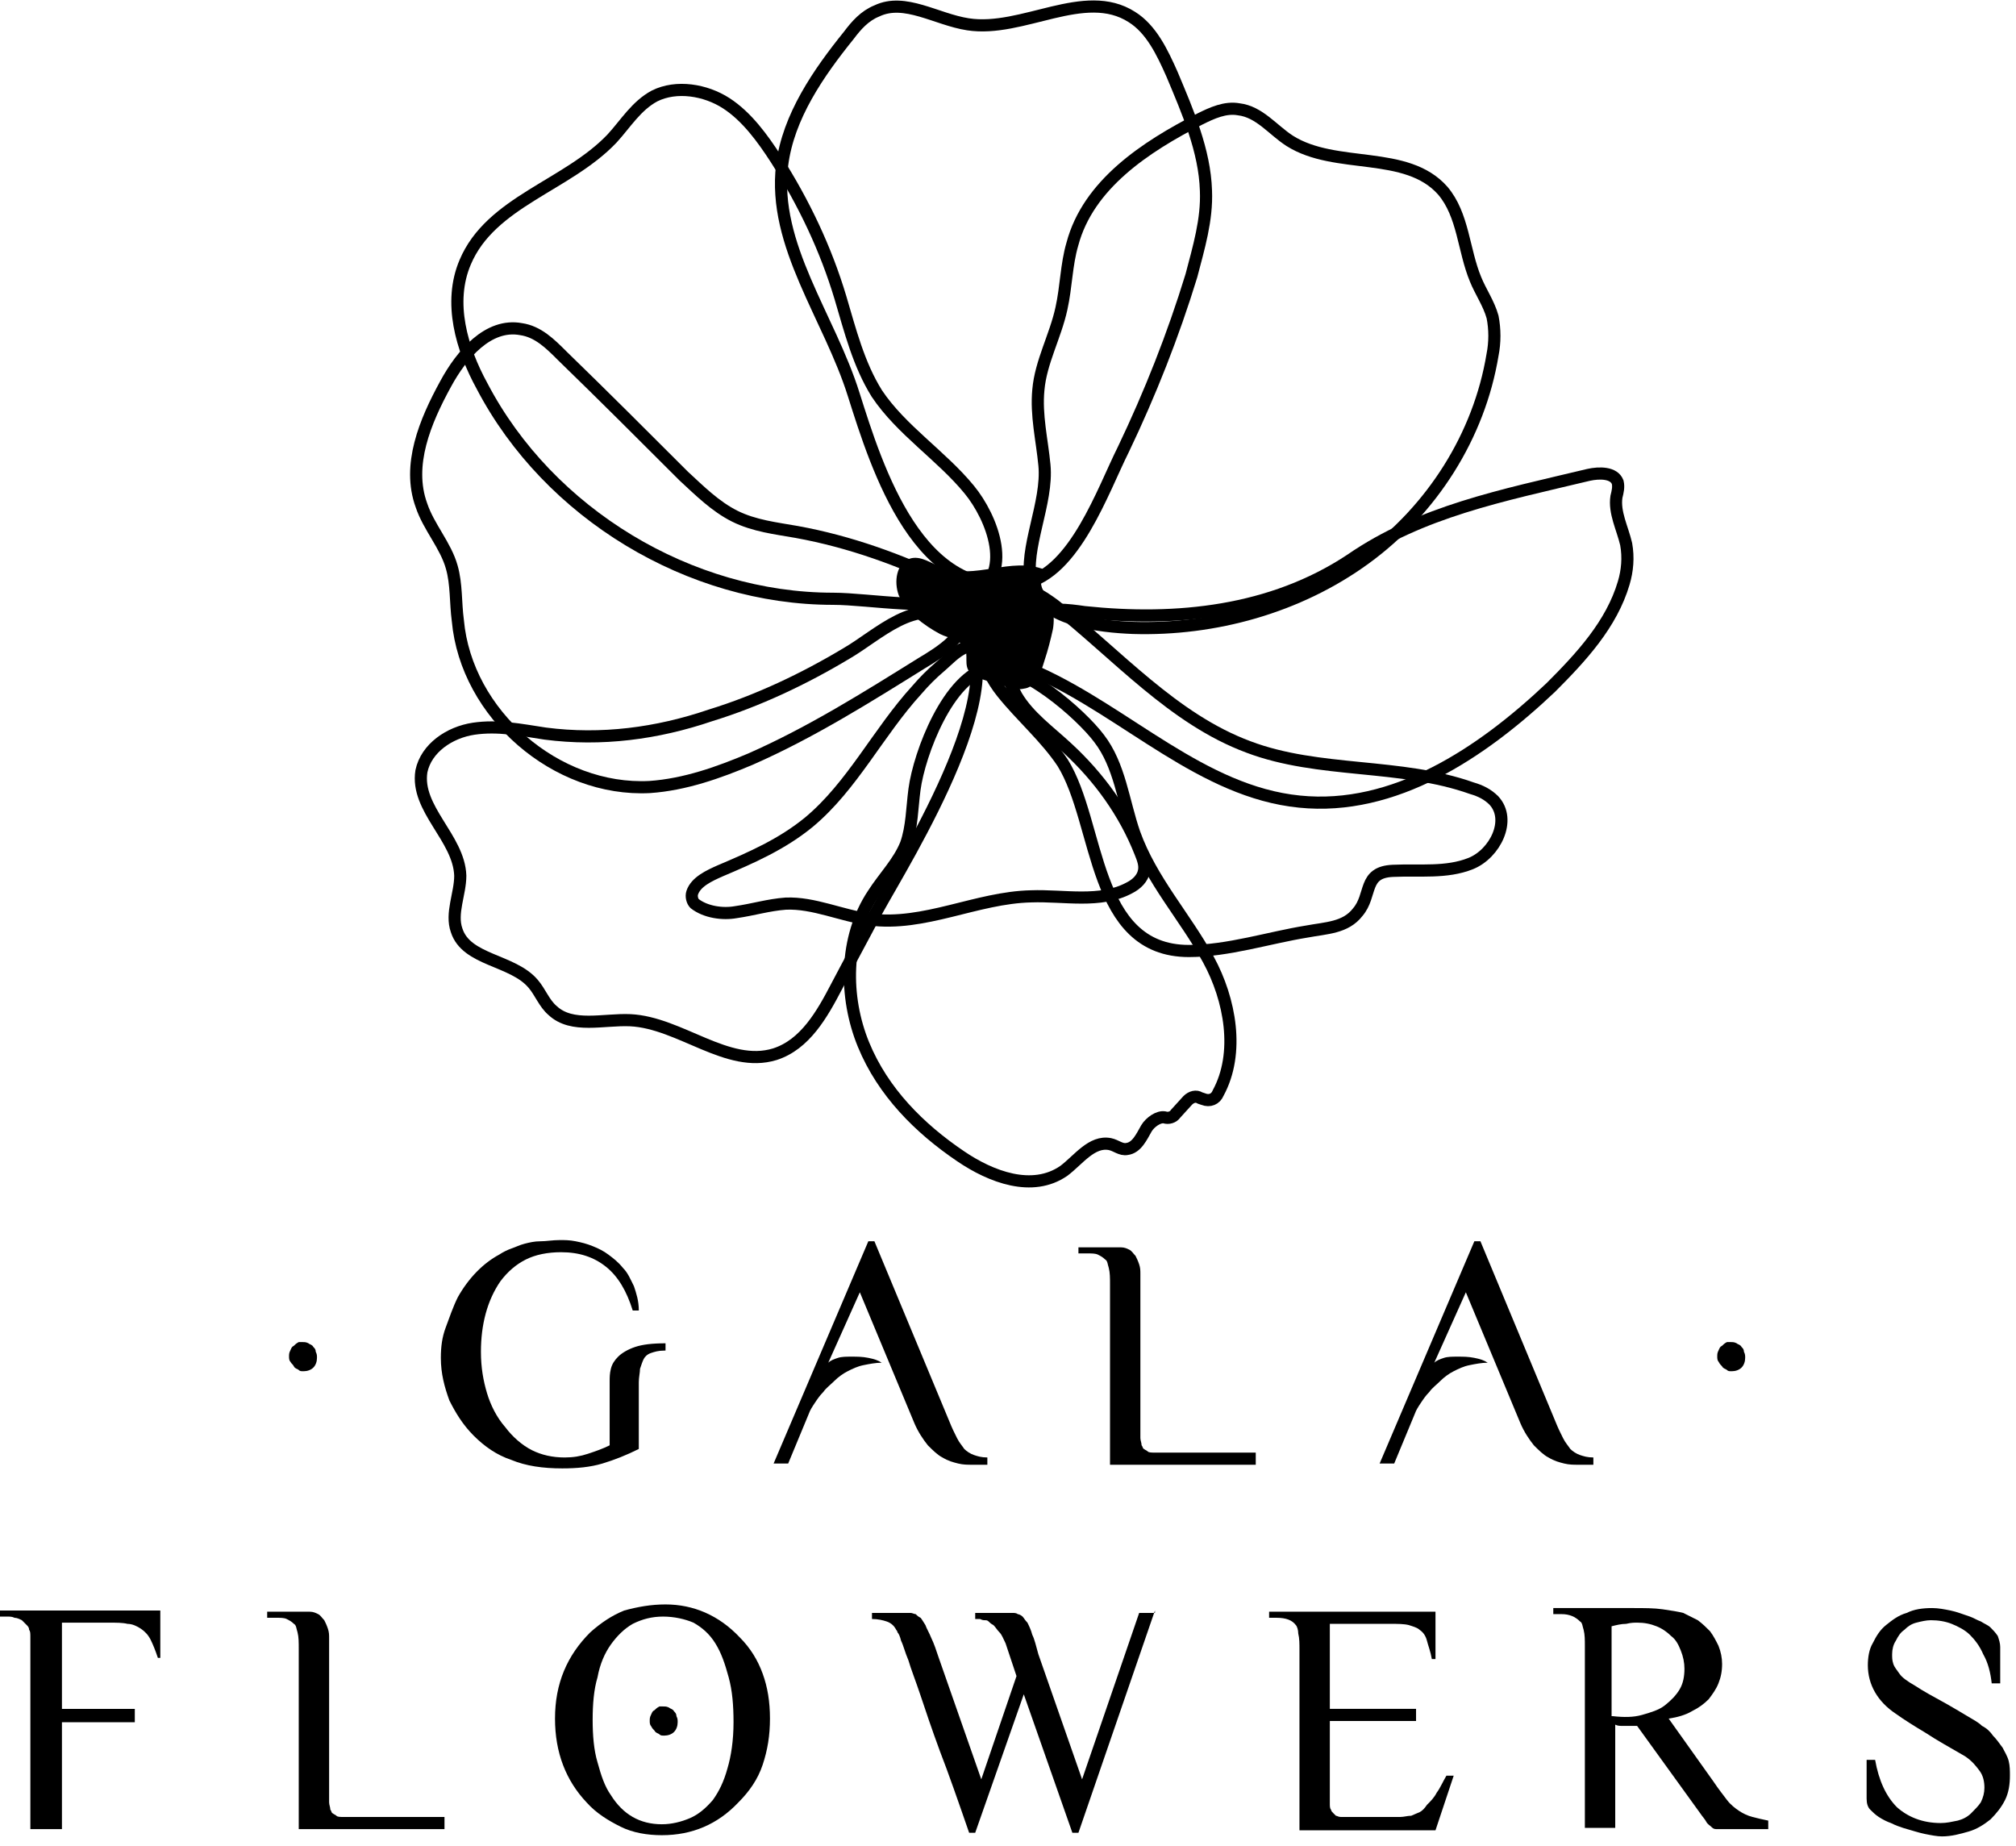 <?xml version="1.0" encoding="UTF-8"?> <svg xmlns="http://www.w3.org/2000/svg" width="166" height="152" viewBox="0 0 166 152" fill="none"><path d="M54.7 111.2C54.2 111.2 53.9 111.3 53.6 111.4C53.3 111.5 53.1 111.7 53 111.9C52.9 112.1 52.8 112.4 52.7 112.7C52.7 113 52.6 113.4 52.6 113.8V119.3C51.6 119.8 50.6 120.2 49.6 120.5C48.6 120.8 47.5 120.9 46.3 120.9C44.7 120.9 43.3 120.7 42.1 120.2C40.9 119.8 39.9 119.1 39 118.2C38.1 117.3 37.5 116.3 37 115.3C36.6 114.2 36.3 113.1 36.3 111.8C36.3 110.9 36.4 110.1 36.7 109.3C37 108.5 37.3 107.6 37.7 106.8C38.6 105.2 39.8 104 41.1 103.3C41.4 103.1 41.8 102.9 42.1 102.8C42.4 102.7 42.8 102.5 43.2 102.4C43.6 102.3 44 102.2 44.5 102.2C45 102.2 45.5 102.1 46.1 102.1C46.5 102.1 46.9 102.1 47.4 102.2C47.9 102.3 48.3 102.4 48.8 102.6C49.3 102.8 49.7 103 50.1 103.3C50.5 103.6 50.9 103.9 51.3 104.4C51.7 104.8 51.9 105.3 52.2 105.9C52.4 106.5 52.6 107.1 52.6 107.9H52.1C51.6 106.3 50.9 105.1 49.9 104.3C48.9 103.5 47.7 103.1 46.2 103.1C45.1 103.1 44.1 103.3 43.3 103.7C42.5 104.1 41.8 104.7 41.2 105.5C40.1 107.1 39.6 109.1 39.6 111.3C39.6 112.6 39.8 113.7 40.1 114.7C40.4 115.7 40.9 116.7 41.6 117.5C42.2 118.3 43 119 43.8 119.4C44.6 119.8 45.5 120 46.5 120C47.2 120 47.8 119.9 48.4 119.7C49 119.5 49.6 119.3 50.2 119V113.8C50.2 113.4 50.2 113.1 50.3 112.7C50.4 112.3 50.6 112 50.9 111.7C51.2 111.4 51.7 111.1 52.3 110.9C52.9 110.7 53.7 110.6 54.8 110.6V111.2H54.7Z" fill="black"></path><path d="M81.1 120.599C81 120.599 80.8 120.599 80.6 120.599C80.4 120.599 80.2 120.599 80 120.599C79.7 120.599 79.3 120.599 78.9 120.499C78.5 120.399 78.1 120.299 77.6 119.999C77.2 119.799 76.8 119.399 76.4 118.999C76 118.499 75.6 117.899 75.3 117.199L70.8 106.399L68.2 112.199C68.4 111.999 68.7 111.899 69 111.799C69.3 111.699 69.7 111.699 70.1 111.699C70.6 111.699 71 111.699 71.5 111.799C72 111.899 72.3 111.999 72.6 112.199C72.1 112.199 71.6 112.299 71.1 112.399C70.6 112.499 70.2 112.699 69.8 112.899C69.4 113.099 69 113.399 68.7 113.699C68.4 113.999 68 114.299 67.8 114.599C67.5 114.899 67.3 115.199 67.1 115.499C66.9 115.799 66.7 116.099 66.6 116.399L64.9 120.499H63.7L71.5 102.199H72L78.2 117.099C78.4 117.599 78.6 117.999 78.8 118.399C79 118.799 79.2 118.999 79.4 119.299C79.6 119.499 79.9 119.699 80.2 119.799C80.5 119.899 80.8 119.999 81.3 119.999V120.599H81.1Z" fill="black"></path><path d="M103.5 120.599H91.4V105.799C91.4 105.199 91.4 104.799 91.3 104.399C91.2 104.099 91.2 103.799 91 103.699C90.8 103.499 90.6 103.399 90.4 103.299C90.2 103.199 89.9 103.199 89.5 103.199H88.8V102.699H92.3C92.6 102.699 92.8 102.799 93 102.899C93.2 102.999 93.3 103.199 93.5 103.399C93.6 103.599 93.7 103.799 93.8 104.099C93.9 104.399 93.9 104.599 93.9 104.899C93.9 105.199 93.9 105.399 93.9 105.699C93.9 105.899 93.9 106.199 93.9 106.299V117.599C93.9 117.899 93.9 118.199 93.9 118.399C93.9 118.599 94 118.799 94 118.999C94.1 119.099 94.1 119.299 94.2 119.299C94.3 119.399 94.4 119.399 94.5 119.499C94.6 119.599 94.8 119.599 95.1 119.599C95.4 119.599 95.9 119.599 96.5 119.599H103.4V120.599H103.5Z" fill="black"></path><path d="M131 120.599C130.9 120.599 130.7 120.599 130.5 120.599C130.3 120.599 130.1 120.599 129.9 120.599C129.6 120.599 129.2 120.599 128.8 120.499C128.4 120.399 128 120.299 127.5 119.999C127.1 119.799 126.7 119.399 126.3 118.999C125.9 118.499 125.5 117.899 125.2 117.199L120.7 106.399L118.1 112.199C118.3 111.999 118.6 111.899 118.9 111.799C119.2 111.699 119.6 111.699 120 111.699C120.5 111.699 120.9 111.699 121.4 111.799C121.9 111.899 122.2 111.999 122.5 112.199C122 112.199 121.5 112.299 121 112.399C120.5 112.499 120.1 112.699 119.7 112.899C119.3 113.099 118.9 113.399 118.6 113.699C118.3 113.999 117.9 114.299 117.7 114.599C117.4 114.899 117.2 115.199 117 115.499C116.8 115.799 116.6 116.099 116.5 116.399L114.8 120.499H113.6L121.4 102.199H121.9L128.1 117.099C128.3 117.599 128.5 117.999 128.7 118.399C128.9 118.799 129.1 118.999 129.3 119.299C129.5 119.499 129.8 119.699 130.1 119.799C130.4 119.899 130.7 119.999 131.2 119.999V120.599H131Z" fill="black"></path><path d="M5.1 133.6V140.7H11.1V141.8H5.1V150.6H2.5V135.8C2.5 135.4 2.5 135.1 2.5 134.8C2.5 134.5 2.5 134.3 2.4 134.2C2.4 134 2.3 133.9 2.2 133.8C2.1 133.7 2 133.6 1.8 133.4C1.6 133.3 1.4 133.2 1.2 133.2C1 133.1 0.8 133.1 0.6 133.1H0V132.6H13.2V136.5H13C12.8 135.9 12.6 135.4 12.4 135C12.2 134.6 11.9 134.3 11.6 134.1C11.3 133.9 10.9 133.7 10.5 133.7C10.1 133.6 9.6 133.6 8.9 133.6H5.1Z" fill="black"></path><path d="M36.7 150.599H24.6V135.799C24.6 135.199 24.6 134.799 24.5 134.399C24.4 134.099 24.4 133.799 24.2 133.699C24 133.499 23.8 133.399 23.6 133.299C23.4 133.199 23.1 133.199 22.7 133.199H22V132.699H25.5C25.8 132.699 26 132.799 26.2 132.899C26.4 132.999 26.5 133.199 26.7 133.399C26.8 133.599 26.9 133.799 27 134.099C27.1 134.399 27.1 134.599 27.1 134.899C27.1 135.199 27.1 135.399 27.1 135.699C27.1 135.999 27.1 136.199 27.1 136.299V147.599C27.1 147.899 27.1 148.199 27.1 148.399C27.1 148.599 27.2 148.799 27.2 148.999C27.3 149.099 27.3 149.299 27.4 149.299C27.5 149.399 27.6 149.399 27.7 149.499C27.8 149.599 28 149.599 28.3 149.599C28.6 149.599 29.1 149.599 29.7 149.599H36.6V150.599H36.7Z" fill="black"></path><path d="M54.8 132.1C57.1 132.1 59.2 133 60.9 134.8C61.8 135.7 62.4 136.7 62.8 137.8C63.2 138.9 63.4 140.1 63.4 141.5C63.4 142.9 63.2 144.1 62.8 145.3C62.4 146.5 61.7 147.5 60.8 148.4C59.1 150.2 57 151.1 54.5 151.1C53.3 151.1 52.1 150.9 51.1 150.4C50.1 149.9 49.1 149.3 48.3 148.4C46.6 146.6 45.7 144.3 45.7 141.5C45.7 138.6 46.7 136.3 48.6 134.4C49.5 133.6 50.4 133 51.4 132.6C52.5 132.3 53.6 132.1 54.8 132.1ZM54.6 133.1C53.7 133.1 52.9 133.3 52.1 133.7C51.4 134.1 50.8 134.7 50.3 135.4C49.8 136.1 49.4 137 49.2 138.1C48.9 139.1 48.8 140.3 48.8 141.6C48.8 142.9 48.9 144.1 49.2 145.1C49.5 146.2 49.8 147.1 50.3 147.8C50.8 148.6 51.4 149.2 52.1 149.6C52.8 150 53.6 150.2 54.5 150.2C55.3 150.2 56.1 150 56.8 149.7C57.5 149.4 58.1 148.9 58.7 148.2C59.2 147.5 59.6 146.7 59.9 145.6C60.2 144.6 60.4 143.3 60.4 141.8C60.4 140.4 60.3 139.2 60 138.1C59.7 137 59.4 136.1 58.9 135.3C58.4 134.5 57.8 134 57.1 133.6C56.4 133.3 55.5 133.1 54.6 133.1ZM54.6 140.5C54.8 140.5 54.9 140.5 55.1 140.6C55.2 140.7 55.4 140.7 55.5 140.9C55.6 141 55.7 141.1 55.7 141.3C55.8 141.5 55.8 141.6 55.8 141.8C55.8 142.1 55.7 142.4 55.5 142.6C55.3 142.8 55 142.9 54.7 142.9C54.5 142.9 54.4 142.9 54.3 142.8C54.2 142.7 54 142.7 53.9 142.5C53.8 142.4 53.7 142.3 53.6 142.1C53.5 142 53.5 141.8 53.5 141.7C53.5 141.5 53.5 141.4 53.6 141.2C53.7 141 53.7 140.9 53.9 140.8C54 140.7 54.1 140.6 54.3 140.5C54.3 140.5 54.5 140.5 54.6 140.5Z" fill="black"></path><path d="M95.1 132.6L88.8 150.9H88.3L84.3 139.5L80.3 150.9H79.8C78.9 148.3 78.1 146 77.4 144.2C76.7 142.3 76.2 140.8 75.8 139.6C75.4 138.4 75 137.4 74.8 136.7C74.5 136 74.4 135.5 74.2 135.1C74.1 134.7 74 134.5 73.9 134.4C73.9 134.3 73.8 134.2 73.8 134.2C73.6 133.8 73.3 133.6 73 133.5C72.7 133.4 72.3 133.3 71.8 133.3V132.8H74.5C74.7 132.8 74.8 132.8 75 132.8C75.1 132.8 75.3 132.9 75.4 132.9C75.5 133 75.6 133.1 75.8 133.2C75.9 133.3 76 133.5 76.2 133.8C76.3 134.1 76.5 134.4 76.7 134.9C76.9 135.3 77.1 135.9 77.3 136.5L80.8 146.5L83.7 138L82.8 135.3C82.6 134.9 82.5 134.6 82.3 134.4C82.1 134.2 82 134 81.8 133.8C81.6 133.7 81.5 133.6 81.4 133.5C81.3 133.4 81.2 133.4 81.1 133.4C81 133.4 80.9 133.4 80.7 133.3C80.6 133.3 80.4 133.3 80.3 133.3V132.8H83C83.2 132.8 83.3 132.8 83.4 132.8C83.5 132.8 83.7 132.8 83.8 132.9C83.9 132.9 84.1 133 84.2 133.1C84.3 133.2 84.4 133.4 84.6 133.6C84.7 133.8 84.9 134.2 85 134.6C85.2 135 85.3 135.5 85.5 136.2L89.1 146.5L93.8 132.8H95.1V132.6Z" fill="black"></path><path d="M109.5 133.599V140.699H116.6V141.699H109.5V147.599C109.5 147.999 109.5 148.299 109.5 148.499C109.5 148.699 109.5 148.899 109.6 148.999C109.6 149.099 109.7 149.199 109.8 149.299C109.9 149.399 109.9 149.399 110 149.499C110.1 149.499 110.2 149.599 110.4 149.599C110.6 149.599 110.8 149.599 111 149.599H114C114.5 149.599 114.9 149.599 115.3 149.599C115.6 149.599 115.9 149.499 116.2 149.499C116.4 149.399 116.7 149.299 116.9 149.199C117.1 149.099 117.3 148.899 117.5 148.599C117.8 148.299 118.1 147.999 118.3 147.599C118.6 147.199 118.8 146.699 119.1 146.199H119.7L118.2 150.699H107V135.899C107 135.299 107 134.899 106.9 134.499C106.9 134.199 106.8 133.899 106.7 133.799C106.4 133.399 105.9 133.199 105.1 133.199H104.5V132.699H118.2V136.599H117.9C117.8 135.999 117.6 135.499 117.5 135.099C117.4 134.699 117.2 134.399 116.9 134.199C116.7 133.999 116.3 133.899 116 133.799C115.6 133.699 115.1 133.699 114.5 133.699H109.5V133.599Z" fill="black"></path><path d="M145.5 150.599H141.9C141.6 150.599 141.4 150.599 141.3 150.599C141.1 150.599 141 150.499 140.9 150.399C140.8 150.299 140.6 150.199 140.5 149.999C140.4 149.799 140.2 149.599 140 149.299L134.8 142.099C134.6 142.099 134.4 142.099 134.3 142.099C134.1 142.099 134 142.099 133.9 142.099C133.8 142.099 133.6 142.099 133.5 142.099C133.4 142.099 133.2 142.099 133 141.999V150.499H130.5V135.599C130.5 134.999 130.5 134.599 130.4 134.199C130.3 133.899 130.3 133.599 130.1 133.499C129.7 133.099 129.2 132.899 128.6 132.899H127.9V132.399H134.4C135.4 132.399 136.2 132.399 136.9 132.499C137.6 132.599 138.2 132.699 138.6 132.799C139 132.999 139.4 133.199 139.8 133.399C140.2 133.699 140.5 133.999 140.8 134.299C141.1 134.699 141.3 135.099 141.5 135.499C141.7 135.999 141.8 136.499 141.8 136.999C141.8 137.599 141.7 138.099 141.5 138.599C141.3 139.099 141 139.499 140.7 139.899C140.3 140.299 139.9 140.599 139.3 140.899C138.8 141.199 138.1 141.399 137.4 141.499L141.1 146.699C141.5 147.299 141.9 147.799 142.2 148.199C142.5 148.599 142.9 148.899 143.2 149.099C143.5 149.299 143.9 149.499 144.3 149.599C144.7 149.699 145.1 149.799 145.6 149.899V150.599H145.5ZM132.8 141.299C133.7 141.399 134.5 141.399 135.2 141.199C135.9 140.999 136.6 140.799 137.1 140.399C137.6 139.999 138 139.599 138.3 139.099C138.6 138.599 138.7 137.999 138.7 137.399C138.7 136.899 138.6 136.399 138.4 135.899C138.2 135.399 138 134.999 137.6 134.699C137.3 134.399 136.9 134.099 136.4 133.899C135.9 133.699 135.4 133.599 134.8 133.599C134.6 133.599 134.3 133.599 133.9 133.699C133.5 133.699 133.1 133.799 132.7 133.899V141.299H132.8Z" fill="black"></path><path d="M153.9 144.899H154.4C154.7 146.599 155.3 147.899 156.2 148.799C157.1 149.599 158.3 150.099 159.8 150.099C160.3 150.099 160.7 149.999 161.2 149.899C161.6 149.799 162 149.599 162.3 149.299C162.6 148.999 162.9 148.699 163.1 148.399C163.3 147.999 163.4 147.599 163.4 147.199C163.4 146.699 163.3 146.199 163 145.799C162.7 145.399 162.4 144.999 161.8 144.599C160.6 143.899 159.5 143.299 158.6 142.699C157.6 142.099 156.8 141.599 156.1 141.099C154.6 140.099 153.8 138.699 153.8 137.099C153.8 136.499 153.9 135.799 154.2 135.299C154.5 134.699 154.8 134.199 155.3 133.799C155.8 133.399 156.3 132.999 157 132.799C157.6 132.499 158.3 132.399 159.1 132.399C159.6 132.399 160.1 132.499 160.6 132.599C161.1 132.699 161.6 132.899 162.2 133.099C162.5 133.199 162.8 133.399 163.1 133.499C163.4 133.699 163.7 133.799 163.9 133.999C164.1 134.199 164.3 134.399 164.5 134.699C164.6 134.999 164.7 135.299 164.7 135.599V138.599H164C163.9 137.699 163.7 136.899 163.3 136.199C163 135.499 162.6 134.999 162.2 134.599C161.8 134.199 161.2 133.899 160.7 133.699C160.2 133.499 159.6 133.399 159 133.399C158.6 133.399 158.2 133.499 157.8 133.599C157.4 133.699 157.1 133.899 156.8 134.199C156.5 134.399 156.3 134.699 156.1 135.099C155.9 135.399 155.8 135.799 155.8 136.199C155.8 136.499 155.8 136.699 155.9 136.999C156 137.299 156.2 137.499 156.4 137.799C156.6 138.099 157 138.399 157.7 138.799C158.3 139.199 159.2 139.699 160.3 140.299C161 140.699 161.5 140.999 162 141.299C162.5 141.599 162.9 141.799 163.2 142.099C163.6 142.299 163.9 142.599 164.1 142.899C164.4 143.199 164.6 143.499 164.9 143.899C165.1 144.299 165.3 144.599 165.4 144.999C165.5 145.399 165.5 145.799 165.5 146.199C165.5 146.899 165.4 147.599 165.1 148.199C164.8 148.799 164.4 149.299 163.9 149.799C163.4 150.199 162.8 150.599 162.1 150.799C161.4 150.999 160.7 151.199 159.9 151.199C159.5 151.199 159 151.099 158.5 150.999C158 150.899 157.4 150.699 156.7 150.499C156.4 150.399 156.1 150.299 155.7 150.099C155.4 149.999 155 149.799 154.7 149.599C154.4 149.399 154.2 149.199 154 148.999C153.8 148.799 153.7 148.499 153.7 148.099V144.899H153.9Z" fill="black"></path><path d="M24.9 110.5C25.1 110.5 25.2 110.5 25.4 110.6C25.5 110.7 25.7 110.7 25.8 110.9C25.9 111 26 111.1 26 111.3C26.1 111.5 26.1 111.6 26.1 111.8C26.1 112.1 26 112.4 25.8 112.6C25.6 112.8 25.3 112.9 25 112.9C24.8 112.9 24.7 112.9 24.6 112.8C24.5 112.7 24.3 112.7 24.2 112.5C24.1 112.3 24 112.3 23.9 112.1C23.8 112 23.8 111.8 23.8 111.7C23.8 111.5 23.8 111.4 23.9 111.2C24 111 24 110.9 24.2 110.8C24.3 110.7 24.4 110.6 24.6 110.5C24.6 110.5 24.7 110.5 24.9 110.5Z" fill="black"></path><path d="M142.5 110.5C142.7 110.5 142.8 110.5 143 110.6C143.1 110.7 143.3 110.7 143.4 110.9C143.5 111 143.6 111.1 143.6 111.3C143.7 111.5 143.7 111.6 143.7 111.8C143.7 112.1 143.6 112.4 143.4 112.6C143.2 112.8 142.9 112.9 142.6 112.9C142.4 112.9 142.3 112.9 142.2 112.8C142.1 112.7 141.9 112.7 141.8 112.5C141.7 112.4 141.6 112.3 141.5 112.1C141.4 112 141.4 111.8 141.4 111.7C141.4 111.5 141.4 111.4 141.5 111.2C141.6 111 141.6 110.9 141.8 110.8C141.9 110.7 142 110.6 142.2 110.5C142.2 110.5 142.4 110.5 142.5 110.5Z" fill="black"></path><path d="M70.3 32.5C68.3 26.1 63.6 20.2 64.4 13.6C64.9 9.6 67.4 6 69.9 2.9C70.5 2.1 71.2 1.3 72.2 0.9C74.5 -0.2 77.1 1.6 79.7 2C84.2 2.7 89.3 -1.1 93.2 1.4C94.8 2.4 95.7 4.3 96.5 6.1C97.8 9.2 99.2 12.4 99.3 15.7C99.4 18.1 98.7 20.4 98.1 22.7C96.6 27.6 94.7 32.4 92.5 37C90.8 40.4 88.5 47.1 84.4 48C75.7 49.8 72.2 38.5 70.3 32.5Z" stroke="black" stroke-miterlimit="10" stroke-linecap="round" stroke-linejoin="round"></path><path d="M86 38.299C85.8 36.199 85.3 34.199 85.5 32.099C85.7 29.799 86.9 27.699 87.4 25.399C87.8 23.599 87.8 21.799 88.3 20.099C89.6 15.199 94.3 12.099 98.8 9.799C99.8 9.299 100.9 8.799 102 8.999C103.7 9.199 104.8 10.699 106.2 11.599C110 13.999 115.8 12.299 118.8 15.699C120.5 17.699 120.5 20.599 121.5 22.999C121.9 23.999 122.6 24.999 122.9 26.099C123.1 27.099 123.1 28.199 122.9 29.199C121.8 35.899 117.9 41.999 112.4 45.999C106.9 49.999 100 51.899 93.3 51.699C90.7 51.599 85.5 51.099 84.9 47.899C84.3 45.199 86.3 41.399 86 38.299Z" stroke="black" stroke-miterlimit="10" stroke-linecap="round" stroke-linejoin="round"></path><path d="M79.8 40.3C77.5 37.5 74.2 35.4 72.2 32.4C70.7 30 70 27.2 69.2 24.5C68 20.5 66.2 16.7 63.9 13.1C62.8 11.4 61.5 9.6 59.8 8.5C58.1 7.4 55.7 7 53.9 7.9C52.4 8.7 51.5 10.2 50.4 11.4C46.7 15.3 40.4 16.6 38.3 21.6C36.9 24.9 38 28.7 39.7 31.8C45.2 42.3 56.8 49.3 68.6 49.3C71.6 49.3 77.3 50.4 80 49.1C83.6 47.4 81.7 42.6 79.8 40.3Z" stroke="black" stroke-miterlimit="10" stroke-linecap="round" stroke-linejoin="round"></path><path d="M75.9 54.599C77.4 53.699 79.9 52.199 79.5 50.099C79.4 49.499 79.2 48.899 78.8 48.499C78.6 48.299 78.3 48.199 78.1 47.999C74.1 46.099 70 44.599 65.6 43.799C63.9 43.499 62.1 43.299 60.5 42.499C58.9 41.699 57.6 40.399 56.3 39.199C53 35.899 49.7 32.599 46.3 29.299C45.3 28.299 44.3 27.299 42.9 27.099C40.2 26.599 38 29.199 36.7 31.599C35 34.699 33.5 38.299 34.7 41.599C35.3 43.399 36.7 44.899 37.2 46.699C37.6 48.099 37.5 49.599 37.7 51.099C38.4 58.799 45.8 65.199 53.5 64.799C56.4 64.599 59.2 63.599 61.8 62.499C66.8 60.299 71.4 57.399 75.9 54.599Z" stroke="black" stroke-miterlimit="10" stroke-linecap="round" stroke-linejoin="round"></path><path d="M44.9 60.4C42.9 60.099 41 59.7 39 59.999C37 60.3 35.1 61.599 34.7 63.499C34.2 66.6 37.8 68.999 37.9 72.1C37.9 73.6 37.1 75.2 37.6 76.6C38.4 79.1 42.2 78.999 43.9 80.999C44.5 81.7 44.8 82.6 45.5 83.2C47.1 84.7 49.7 83.9 51.9 83.999C56 84.2 59.9 87.999 63.8 86.799C66.3 85.999 67.7 83.499 68.9 81.2C70 79.1 71.1 77.1 72.2 74.999C74.5 70.799 84.5 54.999 78.6 51.099C75.5 48.999 72.3 52.3 69.7 53.8C66.2 55.9 62.4 57.7 58.5 58.9C54.1 60.4 49.5 60.999 44.9 60.4Z" stroke="black" stroke-miterlimit="10" stroke-linecap="round" stroke-linejoin="round"></path><path d="M79.5 53.3C78.7 53.6 78 54.4 77.4 54.9C76.7 55.5 76.1 56.1 75.5 56.8C72.3 60.3 70.2 64.7 66.6 67.7C64.4 69.5 61.9 70.6 59.3 71.7C58.4 72.1 57.3 72.6 57 73.5C56.9 73.8 57 74.2 57.2 74.4C58.1 75.1 59.5 75.3 60.6 75.1C62 74.9 63.3 74.5 64.7 74.4C67 74.3 69.3 75.4 71.6 75.7C76.1 76.3 80.4 73.9 84.9 73.8C87.6 73.7 90.6 74.4 93 73.1C93.6 72.8 94.1 72.3 94.2 71.7C94.3 71.2 94.1 70.7 93.9 70.2C92.6 66.9 90.5 64 87.9 61.6C86.4 60.2 84.7 59 83.7 57.3C83.2 56.4 82.9 55.3 82.3 54.5C81.7 53.6 80.5 53 79.5 53.3Z" stroke="black" stroke-miterlimit="10" stroke-linecap="round" stroke-linejoin="round"></path><path d="M75.3 65C75.1 66.5 75.1 68.1 74.6 69.5C74 71 72.8 72.2 71.9 73.6C69.5 77.2 69.5 82.1 71.1 86C72.7 89.9 75.7 92.9 79.1 95.2C81.6 96.9 85 98.2 87.6 96.4C88.8 95.5 89.9 93.9 91.4 94.2C91.9 94.3 92.3 94.7 92.8 94.6C93.6 94.5 94 93.6 94.4 92.9C94.7 92.4 95.4 91.9 95.9 92C96.2 92.1 96.6 92 96.8 91.7L97.8 90.6C98.1 90.3 98.5 90.2 98.8 90.4L99.1 90.5C99.6 90.7 100.1 90.5 100.3 90C102.1 86.7 101.3 82.3 99.5 79C97.6 75.5 94.8 72.5 93.4 68.6C92.5 66 92.2 63 90.5 60.8C89 58.8 84.1 54.5 81.4 55C78.1 55.7 75.7 62 75.3 65Z" stroke="black" stroke-miterlimit="10" stroke-linecap="round" stroke-linejoin="round"></path><path d="M114.7 71.7C116.9 71.6 119.1 71.9 121.1 71.1C123.1 70.3 124.5 67.5 123 65.9C122.5 65.4 121.9 65.1 121.2 64.9C115.3 62.8 108.6 63.7 102.8 61.5C96.6 59.2 92 53.9 86.8 49.8C85.7 49 84.5 48.2 83.2 48.5C82.4 48.7 81.8 49.3 81.4 49.9C80 52.1 80.9 55 82.5 57C84.1 59 86.1 60.7 87.5 62.8C90.6 67.8 89.9 78.3 97.9 78.3C101.1 78.3 104.5 77.2 107.6 76.7C109.2 76.4 110.8 76.4 111.8 75.1C113 73.7 112.2 71.8 114.7 71.7Z" stroke="black" stroke-miterlimit="10" stroke-linecap="round" stroke-linejoin="round"></path><path d="M130.8 39.099C131.7 38.899 132.9 38.899 133.2 39.699C133.3 40.099 133.2 40.499 133.1 40.899C132.9 42.199 133.6 43.499 133.9 44.799C134.1 45.899 134 46.999 133.7 47.999C132.7 51.399 130.2 54.099 127.7 56.599C122 61.999 114.8 66.799 107 65.999C99 65.199 92.8 58.699 85.5 55.399C84.8 55.099 84 54.699 83.6 54.099C82.9 52.899 83.8 51.199 85.1 50.599C86.4 49.999 87.9 50.199 89.3 50.399C96.9 51.199 104.7 50.399 111.2 46.099C117 42.099 123.7 40.799 130.8 39.099Z" stroke="black" stroke-miterlimit="10" stroke-linecap="round" stroke-linejoin="round"></path><path d="M74 49C73.6 47.9 73.8 46.4 74.9 46C75.8 45.7 76.7 46.4 77.5 46.7C80.2 47.8 83.3 45.8 86 46.9C85.9 46.9 85.7 47.5 85.7 47.6C85.7 47.9 85.7 48.1 85.8 48.4C86 48.9 86.4 49.3 86.6 49.9C86.8 50.5 86.8 51.2 86.7 51.8C86.5 52.7 86.3 53.5 86 54.4C85.7 55.4 85.3 56.6 84.3 56.7C83.9 56.8 83.5 56.7 83.2 56.6C82.4 56.4 81.6 56.2 80.8 55.9C80.5 55.8 80.1 55.7 79.9 55.4C79.3 54.8 79.8 53.9 79.4 53.3C78.8 52.5 78.2 52.6 77.4 52.2C76.1 51.5 74.6 50.4 74 49Z" fill="black"></path></svg> 